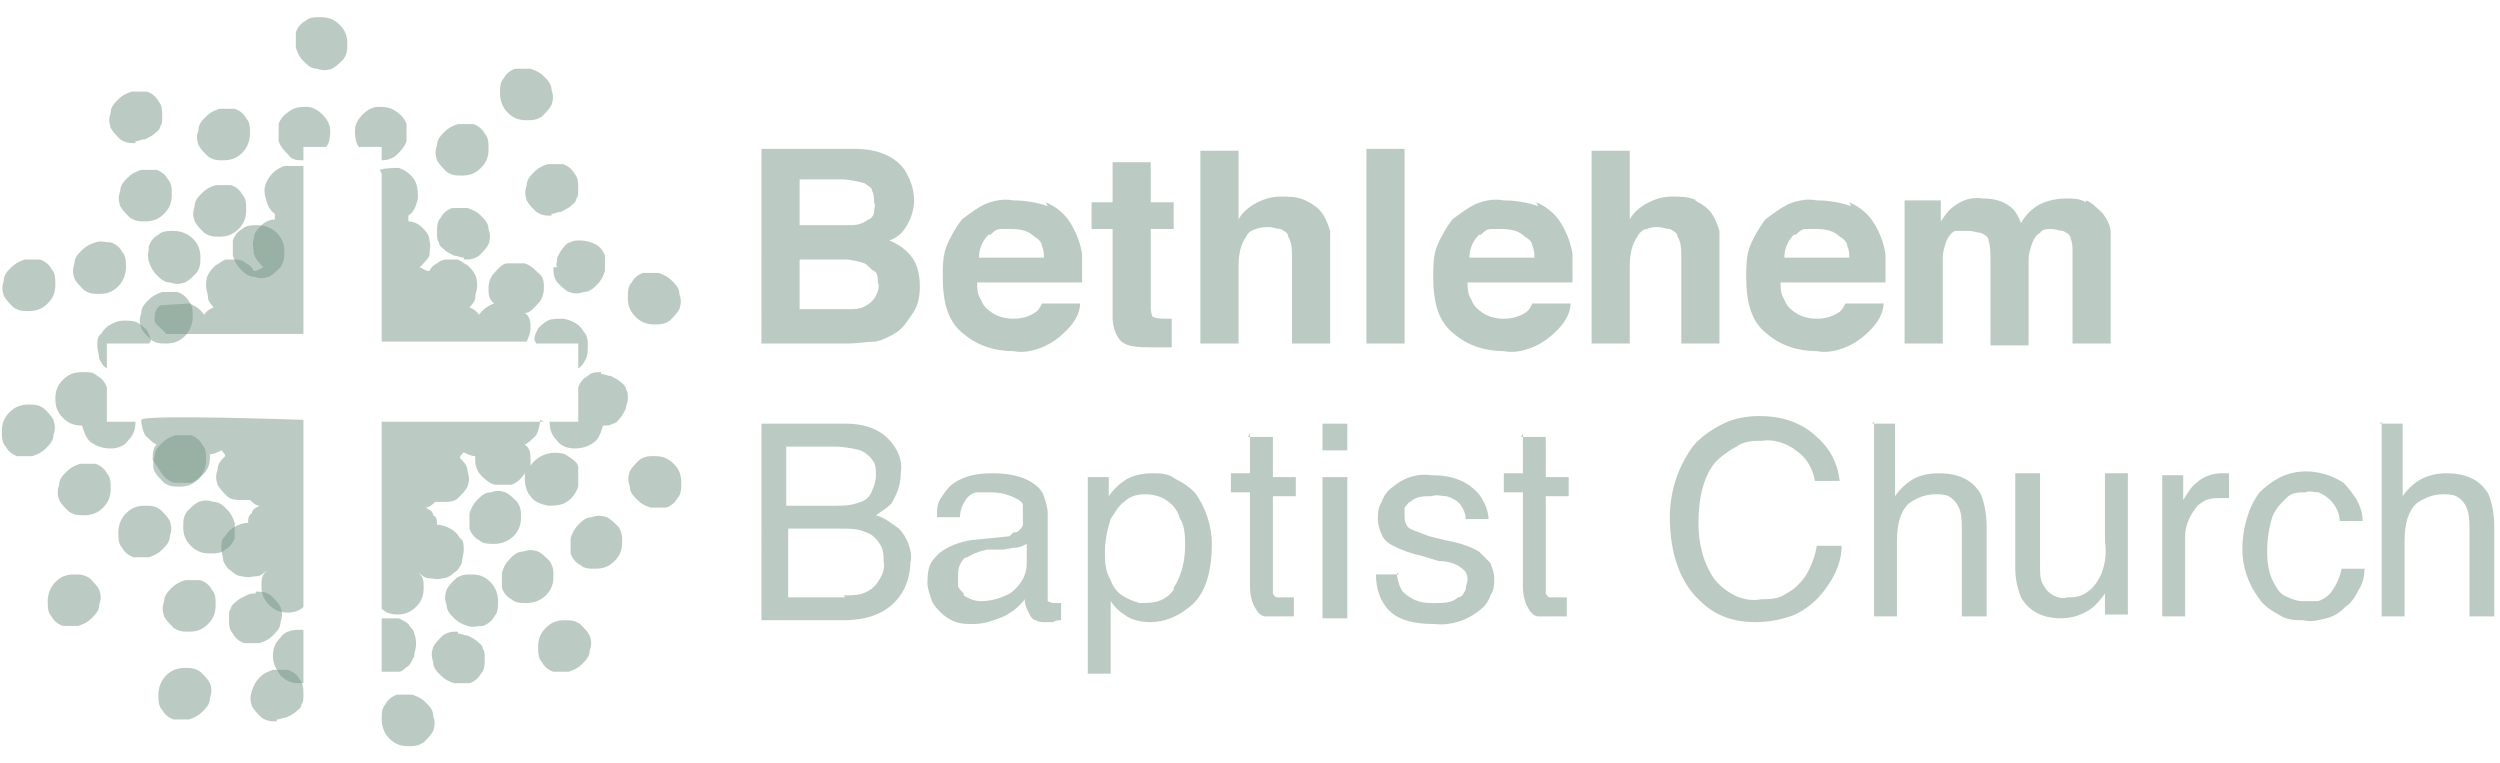 <svg width="131" height="40" id="Layer_1" xmlns="http://www.w3.org/2000/svg" version="1.1"><defs><style>.st0{fill:#789888;fill-opacity:.5}</style></defs><g id="Homepage"><g id="Group_1358"><g id="Group_1357"><g id="Group_11"><path id="Vector" class="st0" d="M20 8.4c.3 0 .6-.1.8-.3.2-.2.4-.4.5-.7v-.9c-.1-.3-.3-.5-.6-.7-.3-.2-.6-.2-.9-.2-.3 0-.6.2-.8.4s-.4.5-.4.8c0 .3 0 .6.2.9H20v.7Z"/><path id="Vector_2" class="st0" d="M20 9.1v8.8h7.6c.1-.2.2-.5.2-.7 0-.3 0-.6-.3-.8.3 0 .5-.3.7-.5.2-.2.3-.5.3-.8 0-.3 0-.6-.3-.8-.2-.2-.4-.4-.7-.5h-.9c-.3 0-.5.3-.7.5-.2.2-.3.5-.3.8 0 .3 0 .6.3.8-.3.1-.6.3-.8.6-.1-.2-.3-.3-.5-.4.1-.1.3-.3.3-.5s.1-.4.1-.6c0-.2 0-.4-.1-.6s-.2-.3-.4-.5c-.2-.1-.3-.2-.5-.3h-.6c-.2 0-.4.1-.5.2-.2.1-.3.2-.4.4-.2 0-.3-.1-.5-.2.2-.2.4-.4.5-.6 0-.3.1-.5 0-.8 0-.3-.2-.5-.4-.7-.2-.2-.5-.3-.7-.3v-.3c.3-.2.4-.5.5-.9 0-.3 0-.7-.2-1-.2-.3-.5-.5-.8-.6-.3 0-.7 0-1 .1Z"/><path id="Vector_3" class="st0" d="M24.3 13.6c.3 0 .5 0 .8-.2.2-.2.4-.4.5-.6.1-.3.1-.5 0-.8 0-.3-.2-.5-.4-.7-.2-.2-.4-.3-.7-.4h-.8c-.3.1-.5.3-.6.5-.2.2-.2.5-.2.8 0 .2 0 .4.1.5 0 .2.2.3.3.4.1.1.3.2.5.3.2 0 .3.1.5.1Z"/><path id="Vector_4" class="st0" d="M28.5 22.1H20v9.8c.2.2.5.3.8.3.4 0 .7-.1 1-.4s.4-.6.4-1c0-.3 0-.6-.3-.8.2.1.3.3.6.3.2 0 .4.1.7 0 .2 0 .4-.1.6-.3.2-.1.3-.3.4-.5 0-.2.1-.4.1-.7 0-.2 0-.5-.2-.6-.1-.2-.3-.4-.5-.5-.2-.1-.4-.2-.7-.2 0-.2 0-.4-.2-.5 0-.2-.2-.3-.4-.4.2 0 .4-.2.5-.3h.4c.3 0 .6 0 .8-.2.2-.2.4-.4.5-.6.1-.3.1-.5 0-.8 0-.3-.2-.5-.4-.7 0-.1.1-.2.2-.3.2.1.4.2.6.2v.2c0 .3.1.6.3.8.2.2.4.4.7.5h.9c.3-.1.5-.3.7-.6v.3c0 .3.1.7.3.9.2.3.5.4.9.5.3 0 .7 0 1-.2.3-.2.5-.5.6-.8v-1c0-.3-.4-.5-.7-.7-.3-.1-.7-.1-1 0-.3.1-.6.3-.8.6v-.3c0-.3 0-.6-.3-.8.2-.1.4-.3.6-.5.1-.2.2-.5.2-.8"/><path id="Vector_5" class="st0" d="M34.3 17c.3 0 .5 0 .8-.2.2-.2.4-.4.5-.6.1-.3.1-.5 0-.8 0-.3-.2-.5-.4-.7-.2-.2-.4-.3-.7-.4h-.8c-.3.1-.5.3-.6.5-.2.2-.2.5-.2.8 0 .4.1.7.4 1 .3.3.6.4 1 .4Z"/><path id="Vector_6" class="st0" d="M28.1 18h2.2v1.3c.2-.1.3-.3.4-.5.1-.2.1-.4.1-.7 0-.2 0-.5-.2-.7-.1-.2-.3-.4-.5-.5s-.4-.2-.7-.2c-.2 0-.5 0-.7.1-.2.1-.4.3-.5.4-.1.2-.2.4-.2.6Z"/><path id="Vector_7" class="st0" d="M27.6 6.3c.3 0 .5 0 .8-.2.2-.2.4-.4.5-.6.1-.3.1-.5 0-.8 0-.3-.2-.5-.4-.7-.2-.2-.4-.3-.7-.4H27c-.3.1-.5.3-.6.5-.2.2-.2.5-.2.8s.1.7.4 1c.3.3.6.4 1 .4Z"/><path id="Vector_8" class="st0" d="M20 32.5v2.7h.9c.2 0 .3-.2.5-.3.1-.1.2-.3.3-.5 0-.2.1-.4.1-.6s0-.4-.1-.6c0-.2-.2-.3-.3-.5-.1-.1-.3-.2-.5-.3H20"/><path id="Vector_9" class="st0" d="M29 14c0 .3 0 .5.2.8.2.2.4.4.6.5.3.1.5.1.8 0 .3 0 .5-.2.7-.4.2-.2.3-.4.4-.7v-.8c-.1-.3-.3-.5-.5-.6-.2-.1-.5-.2-.8-.2-.2 0-.4 0-.5.1-.2 0-.3.2-.4.3-.1.1-.2.3-.3.5 0 .2-.1.4 0 .5Z"/><path id="Vector_10" class="st0" d="M29 30.2c0-.3 0-.5-.2-.8-.2-.2-.4-.4-.6-.5-.3-.1-.5-.1-.8 0-.3 0-.5.2-.7.4-.2.2-.3.4-.4.7v.8c.1.3.3.5.5.6.2.2.5.2.8.2s.7-.1 1-.4c.3-.3.4-.6.4-1Z"/><path id="Vector_11" class="st0" d="M32.6 28.4c0-.3 0-.5-.2-.8-.2-.2-.4-.4-.6-.5-.3-.1-.5-.1-.8 0-.3 0-.5.2-.7.4s-.3.4-.4.7v.8c.1.3.3.5.5.6.2.2.5.2.8.2.4 0 .7-.1 1-.4s.4-.6.4-1Z"/><path id="Vector_12" class="st0" d="M24.7 30.1c-.3 0-.5 0-.8.2-.2.2-.4.4-.5.6-.1.3-.1.5 0 .8 0 .3.2.5.4.7.2.2.4.3.7.4s.5 0 .8 0c.3-.1.5-.3.6-.5.2-.2.2-.5.2-.8s-.1-.7-.4-1c-.3-.3-.6-.4-1-.4Z"/><path id="Vector_13" class="st0" d="M34.3 23.9c-.3 0-.5 0-.8.2-.2.2-.4.4-.5.6-.1.3-.1.5 0 .8 0 .3.2.5.4.7.2.2.4.3.7.4h.8c.3-.1.5-.3.6-.5.2-.2.2-.5.2-.8 0-.4-.1-.7-.4-1-.3-.3-.6-.4-1-.4"/><path id="Vector_14" class="st0" d="M24 33.1c-.3 0-.5 0-.8.2-.2.2-.4.4-.5.6-.1.3-.1.5 0 .8 0 .3.2.5.4.7.2.2.4.3.7.4h.8c.3-.1.5-.3.6-.5.2-.2.2-.5.2-.8 0-.2 0-.4-.1-.5 0-.2-.2-.3-.3-.4-.1-.1-.3-.2-.5-.3-.2 0-.3-.1-.5-.1Z"/><path id="Vector_15" class="st0" d="M21.4 39.1c.3 0 .5 0 .8-.2.2-.2.4-.4.5-.6.1-.3.1-.5 0-.8 0-.3-.2-.5-.4-.7-.2-.2-.4-.3-.7-.4h-.8c-.3.1-.5.3-.6.5-.2.2-.2.5-.2.8s.1.7.4 1c.3.3.6.4 1 .4Z"/><path id="Vector_16" class="st0" d="M31.5 19.5c-.3 0-.5 0-.7.2-.2.1-.4.3-.5.6v1.8h-1.5c0 .4.1.7.4 1 .2.3.6.4.9.4.4 0 .7-.1 1-.3.3-.2.4-.6.5-.9.2 0 .4 0 .5-.1.2 0 .3-.2.4-.3s.2-.3.3-.5c0-.2.1-.3.1-.5s0-.4-.1-.5c0-.2-.2-.3-.3-.4s-.3-.2-.5-.3c-.2 0-.3-.1-.5-.1"/><path id="Vector_17" class="st0" d="M27.3 27.1c0-.3 0-.5-.2-.8-.2-.2-.4-.4-.6-.5-.3-.1-.5-.1-.8 0-.3 0-.5.2-.7.4-.2.2-.3.4-.4.7v.8c.1.3.3.5.5.6.2.2.5.2.8.2s.7-.1 1-.4c.3-.3.4-.6.4-1Z"/><path id="Vector_18" class="st0" d="M15.9 8.4c-.3 0-.6 0-.8-.3-.2-.2-.4-.4-.5-.7v-.9c.1-.3.3-.5.6-.7.3-.2.6-.2.9-.2.3 0 .6.2.8.4.2.2.4.5.4.8 0 .3 0 .6-.2.9h-1.2v.7Z"/><path id="Vector_19" class="st0" d="M9.9 15.9c.3.1.6.3.8.6.1-.2.3-.3.5-.4-.1-.1-.3-.3-.3-.5s-.1-.4-.1-.6c0-.2 0-.4.1-.6s.2-.3.4-.5c.2-.1.3-.2.5-.3h.6c.2 0 .4.1.5.2.2.1.3.2.4.4.2 0 .3-.1.5-.2-.2-.2-.4-.4-.5-.7 0-.3-.1-.5 0-.8 0-.3.2-.5.4-.7.2-.2.5-.3.7-.3v-.3c-.3-.2-.4-.5-.5-.9s0-.7.2-1c.2-.3.5-.5.8-.6h1v8.8H8.7c-.1-.2-.6-.5-.6-.7 0-.3 0-.6.3-.8"/><path id="Vector_20" class="st0" d="M11.5 12.4c-.3 0-.5 0-.8-.2-.2-.2-.4-.4-.5-.6-.1-.3-.1-.5 0-.8 0-.3.2-.5.4-.7.2-.2.4-.3.7-.4h.8c.3.1.5.3.6.5.2.2.2.5.2.8 0 .4-.1.7-.4 1-.3.3-.6.4-1 .4Z"/><path id="Vector_21" class="st0" d="M24.2 9.2c-.3 0-.5 0-.8-.2-.2-.2-.4-.4-.5-.6-.1-.3-.1-.5 0-.8 0-.3.2-.5.4-.7.2-.2.4-.3.7-.4h.8c.3.1.5.3.6.5.2.2.2.5.2.8 0 .4-.1.7-.4 1-.3.3-.6.4-1 .4Z"/><path id="Vector_22" class="st0" d="M8 24.1c0-.3 0-.6.2-.8-.2-.1-.4-.3-.6-.5-.1-.2-.2-.5-.2-.8s8.5 0 8.5 0v9.8c-.2.2-.5.3-.8.3-.4 0-.7-.1-1-.4-.3-.3-.4-.6-.4-1 0-.3 0-.6.3-.8-.2.1-.3.3-.6.3-.2 0-.4.1-.7 0-.2 0-.4-.1-.6-.3-.2-.1-.3-.3-.4-.5 0-.2-.1-.4-.1-.7 0-.2 0-.5.2-.6.1-.2.3-.4.5-.5.2-.1.4-.2.7-.2 0-.2 0-.4.2-.5 0-.2.2-.3.4-.4-.2 0-.4-.2-.5-.3h-.4c-.3 0-.6 0-.8-.2-.2-.2-.4-.4-.5-.6-.1-.3-.1-.5 0-.8 0-.3.2-.5.4-.7 0-.1-.1-.2-.2-.3-.2.1-.4.2-.6.2v.2c0 .3-.1.6-.3.8s-.4.4-.7.5h-.9c-.3-.1-.5-.3-.7-.6"/><path id="Vector_23" class="st0" d="M1.5 16.3c-.3 0-.5 0-.8-.2-.2-.2-.4-.4-.5-.6-.1-.3-.1-.5 0-.8 0-.3.2-.5.4-.7.2-.2.4-.3.7-.4h.8c.3.1.5.3.6.5.2.2.2.5.2.8 0 .4-.1.7-.4 1-.3.3-.6.4-1 .4Z"/><path id="Vector_24" class="st0" d="M7.6 11.6c-.3 0-.5 0-.8-.2-.2-.2-.4-.4-.5-.6-.1-.3-.1-.5 0-.8 0-.3.2-.5.4-.7.2-.2.4-.3.7-.4h.8c.3.1.5.3.6.5.2.2.2.5.2.8 0 .4-.1.7-.4 1-.3.3-.6.4-1 .4Z"/><path id="Vector_25" class="st0" d="M28.9 11.3c-.3 0-.5 0-.8-.2-.2-.2-.4-.4-.5-.6-.1-.3-.1-.5 0-.8 0-.3.2-.5.4-.7.2-.2.4-.3.7-.4h.8c.3.1.5.3.6.5.2.2.2.5.2.8s0 .4-.1.5c0 .2-.2.3-.3.4-.1.1-.3.2-.5.3-.2 0-.3.1-.5.1Z"/><path id="Vector_26" class="st0" d="M5.2 15.4c-.3 0-.5 0-.8-.2-.2-.2-.4-.4-.5-.6-.1-.3-.1-.5 0-.8 0-.3.2-.5.4-.7.2-.2.4-.3.7-.4s.5 0 .8 0c.3.1.5.3.6.5.2.2.2.5.2.8s-.1.7-.4 1c-.3.3-.6.4-1 .4Z"/><path id="Vector_27" class="st0" d="M7.1 7.5c-.3 0-.5 0-.8-.2-.2-.2-.4-.4-.5-.6-.1-.3-.1-.5 0-.8 0-.3.2-.5.4-.7.2-.2.4-.3.7-.4h.8c.3.1.5.3.6.5.2.2.2.5.2.8s0 .4-.1.5c0 .2-.2.3-.3.4-.1.1-.3.2-.5.3-.2 0-.3.1-.5.1Z"/><path id="Vector_28" class="st0" d="M4.4 27c-.3 0-.5 0-.8-.2-.2-.2-.4-.4-.5-.6-.1-.3-.1-.5 0-.8 0-.3.2-.5.4-.7.2-.2.4-.3.7-.4H5c.3.1.5.3.6.5.2.2.2.5.2.8 0 .4-.1.7-.4 1-.3.3-.6.4-1 .4"/><path id="Vector_29" class="st0" d="M9.4 25.5c-.3 0-.5 0-.8-.2-.2-.2-.4-.4-.5-.6s-.1-.5 0-.8c0-.3.2-.5.4-.7.2-.2.4-.3.7-.4h.8c.3.1.5.3.6.5.2.2.2.5.2.8s-.1.7-.4 1c-.3.3-.6.4-1 .4Z"/><path id="Vector_30" class="st0" d="M7.8 18H5.6v1.3c-.2-.1-.3-.3-.4-.5 0-.2-.1-.4-.1-.7 0-.2 0-.5.2-.6.1-.2.3-.4.5-.5.2-.1.4-.2.7-.2.2 0 .5 0 .7.1.2.1.4.3.5.4.1.2.2.4.2.6Z"/><path id="Vector_31" class="st0" d="M11.7 8.4c-.3 0-.5 0-.8-.2-.2-.2-.4-.4-.5-.6-.1-.3-.1-.5 0-.8 0-.3.2-.5.4-.7.2-.2.4-.3.7-.4h.8c.3.1.5.3.6.5.2.2.2.5.2.8s-.1.7-.4 1c-.3.3-.6.4-1 .4Z"/><path id="Vector_32" class="st0" d="M8.7 18c-.3 0-.5 0-.8-.2-.2-.2-.4-.4-.5-.6-.1-.3-.1-.5 0-.8 0-.3.2-.5.4-.7s.4-.3.7-.4h.8c.3.1.5.3.6.5.2.2.2.5.2.8s-.1.7-.4 1c-.3.3-.6.4-1 .4Z"/><path id="Vector_33" class="st0" d="M15.9 33.1v2.7h-.3c-.4 0-.7-.2-.9-.4-.2-.3-.4-.6-.4-1s.1-.7.4-1c.2-.3.6-.4.9-.4h.3"/><path id="Vector_34" class="st0" d="M10.5 13.5c0 .3 0 .5-.2.8-.2.2-.4.4-.6.5-.3.1-.5.1-.8 0-.3 0-.5-.2-.7-.4-.2-.2-.3-.4-.4-.7s0-.5 0-.8c.1-.3.3-.5.5-.6.2-.2.5-.2.8-.2s.7.1 1 .4c.3.3.4.6.4 1Z"/><path id="Vector_35" class="st0" d="M14.9 13.2c0 .3 0 .5-.2.8-.2.2-.4.4-.6.5-.3.1-.5.1-.8 0-.3 0-.5-.2-.7-.4s-.3-.4-.4-.7v-.8c.1-.3.3-.5.5-.6.2-.2.5-.2.8-.2s.7.1 1 .4c.3.3.4.6.4 1Z"/><path id="Vector_36" class="st0" d="M18.2 2.3c0 .3 0 .5-.2.8-.2.2-.4.4-.6.5-.3.1-.5.1-.8 0-.3 0-.5-.2-.7-.4-.2-.2-.3-.4-.4-.7v-.8c.1-.3.3-.5.5-.6.2-.2.5-.2.8-.2.4 0 .7.1 1 .4.3.3.4.6.4 1Z"/><path id="Vector_37" class="st0" d="M9.6 27.6c0-.3 0-.5.2-.8.2-.2.4-.4.6-.5.3-.1.5-.1.8 0 .3 0 .5.2.7.4.2.2.3.4.4.7v.8c-.1.3-.3.5-.5.6-.2.2-.5.2-.8.2-.4 0-.7-.1-1-.4-.3-.3-.4-.6-.4-1Z"/><path id="Vector_38" class="st0" d="M13.4 31c.3 0 .5 0 .8.2.2.2.4.4.5.6.1.3.1.5 0 .8 0 .3-.2.5-.4.7s-.4.3-.7.4h-.8c-.3-.1-.5-.3-.6-.5-.2-.2-.2-.5-.2-.8s0-.4.1-.5c0-.2.2-.3.3-.4.1-.1.3-.2.5-.3s.3-.1.5-.1Z"/><path id="Vector_39" class="st0" d="M9.7 35c.3 0 .5 0 .8.2.2.2.4.4.5.6s.1.5 0 .8c0 .3-.2.5-.4.7-.2.2-.4.3-.7.4h-.8c-.3-.1-.5-.3-.6-.5-.2-.2-.2-.5-.2-.8s.1-.7.4-1c.3-.3.6-.4 1-.4Z"/><path id="Vector_40" class="st0" d="M7.6 26.5c.3 0 .5 0 .8.2.2.2.4.4.5.6.1.3.1.5 0 .8 0 .3-.2.5-.4.7-.2.2-.4.3-.7.4H7c-.3-.1-.5-.3-.6-.5-.2-.2-.2-.5-.2-.8s.1-.7.4-1c.3-.3.6-.4 1-.4Z"/><path id="Vector_41" class="st0" d="M3.9 30.1c.3 0 .5 0 .8.2.2.2.4.4.5.6.1.3.1.5 0 .8 0 .3-.2.5-.4.7-.2.2-.4.3-.7.4h-.8c-.3-.1-.5-.3-.6-.5-.2-.2-.2-.5-.2-.8s.1-.7.4-1c.3-.3.6-.4 1-.4Z"/><path id="Vector_42" class="st0" d="M29.6 32.5c.3 0 .5 0 .8.2.2.2.4.4.5.6.1.3.1.5 0 .8 0 .3-.2.5-.4.7-.2.2-.4.3-.7.4H29c-.3-.1-.5-.3-.6-.5-.2-.2-.2-.5-.2-.8 0-.4.1-.7.4-1 .3-.3.6-.4 1-.4Z"/><path id="Vector_43" class="st0" d="M1.5 21.2c.3 0 .5 0 .8.2.2.2.4.4.5.6.1.3.1.5 0 .8 0 .3-.2.5-.4.7-.2.2-.4.3-.7.4H.9c-.3-.1-.5-.3-.6-.5-.2-.2-.2-.5-.2-.8 0-.4.1-.7.4-1 .3-.3.6-.4 1-.4Z"/><path id="Vector_44" class="st0" d="M14.5 37.8c-.3 0-.5 0-.8-.2-.2-.2-.4-.4-.5-.6-.1-.3-.1-.5 0-.8s.2-.5.4-.7c.2-.2.4-.3.7-.4h.8c.3.1.5.3.6.5.2.2.2.5.2.8 0 .2 0 .4-.1.5 0 .2-.2.3-.3.4-.1.1-.3.2-.5.3-.2 0-.3.1-.5.1Z"/><path id="Vector_45" class="st0" d="M9.9 33.1c-.3 0-.5 0-.8-.2-.2-.2-.4-.4-.5-.6-.1-.3-.1-.5 0-.8 0-.3.2-.5.4-.7.2-.2.4-.3.7-.4h.8c.3.1.5.3.6.5.2.2.2.5.2.8 0 .4-.1.7-.4 1-.3.3-.6.4-1 .4Z"/><path id="Vector_46" class="st0" d="M4.4 19.5c.3 0 .5 0 .7.2.2.1.4.3.5.6v1.8h1.5c0 .4-.1.7-.4 1-.2.3-.6.4-.9.4-.4 0-.7-.1-1-.3-.3-.2-.4-.6-.5-.9-.4 0-.7-.1-1-.4-.3-.3-.4-.6-.4-1s.1-.7.4-1c.3-.3.6-.4 1-.4"/><path id="Vector_47" class="st0" d="M47.4 8.9c.3.5.5 1 .5 1.6 0 .5-.2 1.1-.5 1.5-.2.3-.5.5-.8.6.5.2.9.5 1.2.9.3.4.4 1 .4 1.5 0 .6-.1 1.1-.5 1.6-.2.3-.4.6-.7.8-.3.2-.7.4-1.1.5-.5 0-1 .1-1.4.1h-4.6V7.8h4.9c1.2 0 2.1.4 2.6 1.1m-5.5.7v2.2h2.5c.4 0 .7 0 1.1-.3.1 0 .3-.2.3-.4s.1-.3 0-.5c0-.2 0-.4-.1-.6 0-.2-.3-.3-.4-.4-.4-.1-.8-.2-1.2-.2h-2.2Zm0 3.9v2.7h2.5c.4 0 .7 0 1-.2.2-.1.4-.3.5-.5.1-.2.2-.5.1-.7 0-.2 0-.5-.2-.6s-.3-.3-.5-.4c-.3-.1-.7-.2-1-.2h-2.5Z"/><path id="Vector_48" class="st0" d="M54.8 10.6c.5.2 1 .6 1.3 1.1.3.5.5 1 .6 1.6v1.5h-5.5c0 .3 0 .6.2.9.1.3.3.5.6.7.3.2.7.3 1.1.3.4 0 .8-.1 1.1-.3.2-.1.3-.3.4-.5h2c0 .5-.3 1-.7 1.4-.4.4-.8.7-1.3.9-.5.2-1 .3-1.5.2-1 0-1.9-.3-2.6-.9-.8-.6-1.1-1.6-1.1-3 0-.5 0-1.1.2-1.6s.5-1 .8-1.4c.4-.3.8-.6 1.2-.8.5-.2 1-.3 1.5-.2.6 0 1.2.1 1.8.3m-3.1 1.5c-.3.3-.5.7-.5 1.2h3.4c0-.2 0-.4-.1-.6 0-.2-.2-.4-.4-.5-.3-.3-.7-.4-1.2-.4h-.6c-.2 0-.4.2-.5.3Z"/><path id="Vector_49" class="st0" d="M57.2 12v-1.4h1.1V8.5h2v2.1h1.2V12h-1.2v4c0 .2 0 .4.1.6.2.1.5.1.7.1h.3v1.5h-.9c-.9 0-1.6 0-1.9-.5-.2-.3-.3-.7-.3-1.1V12h-1.1Z"/><path id="Vector_50" class="st0" d="M68.4 10.5c.4.2.7.4.9.7.2.3.3.6.4.9V18h-2v-4.6c0-.3 0-.7-.2-1 0-.2-.2-.3-.4-.4-.2 0-.4-.1-.6-.1-.2 0-.4 0-.7.1s-.4.2-.5.4c-.3.4-.4 1-.4 1.5V18h-2V7.9h2v3.6c.2-.4.6-.7 1-.9.4-.2.8-.3 1.2-.3.4 0 .9 0 1.3.2"/><path id="Vector_51" class="st0" d="M73.6 7.8h-2V18h2V7.8Z"/><path id="Vector_52" class="st0" d="M80.5 10.6c.5.2 1 .6 1.3 1.1.3.5.5 1 .6 1.6v1.5h-5.5c0 .3 0 .6.2.9.1.3.3.5.6.7.3.2.7.3 1.1.3.4 0 .8-.1 1.1-.3.2-.1.3-.3.4-.5h2c0 .5-.3 1-.7 1.4-.4.4-.8.7-1.3.9-.5.2-1 .3-1.5.2-1 0-1.9-.3-2.6-.9-.8-.6-1.1-1.6-1.1-3 0-.5 0-1.1.2-1.6s.5-1 .8-1.4c.4-.3.8-.6 1.2-.8.5-.2 1-.3 1.5-.2.6 0 1.2.1 1.8.3m-3.1 1.5c-.3.3-.5.7-.5 1.2h3.4c0-.2 0-.4-.1-.6 0-.2-.2-.4-.4-.5-.3-.3-.7-.4-1.2-.4h-.6c-.2 0-.4.2-.5.3"/><path id="Vector_53" class="st0" d="M88.8 10.5c.4.2.7.4.9.7.2.3.3.6.4.9V18h-2v-4.6c0-.3 0-.7-.2-1 0-.2-.2-.3-.4-.4-.2 0-.4-.1-.6-.1-.2 0-.4 0-.6.1-.2 0-.4.2-.5.4-.3.4-.4 1-.4 1.5V18h-2V7.9h2v3.6c.2-.4.6-.7 1-.9.4-.2.8-.3 1.2-.3.4 0 .9 0 1.3.2Z"/><path id="Vector_54" class="st0" d="M96.9 10.6c.5.2 1 .6 1.3 1.1.3.5.5 1 .6 1.6v1.5h-5.5c0 .3 0 .6.2.9.1.3.3.5.6.7.3.2.7.3 1.1.3.4 0 .8-.1 1.1-.3.2-.1.3-.3.4-.5h2c0 .5-.3 1-.7 1.4-.4.4-.8.7-1.3.9s-1 .3-1.5.2c-1 0-1.9-.3-2.6-.9-.8-.6-1.1-1.6-1.1-3 0-.5 0-1.1.2-1.6s.5-1 .8-1.4c.4-.3.8-.6 1.2-.8.5-.2 1-.3 1.5-.2.6 0 1.2.1 1.8.3ZM94 12.3c-.3.3-.5.7-.5 1.2h3.4c0-.2 0-.4-.1-.6 0-.2-.2-.4-.4-.5-.3-.3-.7-.4-1.2-.4h-.6c-.2 0-.4.2-.5.3Z"/><path id="Vector_55" class="st0" d="M109.3 10.5c.3.1.6.4.9.7.2.3.4.6.4 1V18h-2v-4.8c0-.2 0-.5-.1-.7 0-.2-.2-.3-.4-.4-.2 0-.4-.1-.6-.1-.2 0-.5 0-.6.2-.2.1-.3.3-.4.5-.1.3-.2.6-.2.9v4.5h-2v-4.5c0-.3 0-.7-.1-1 0-.2-.2-.3-.4-.4-.2 0-.4-.1-.6-.1h-.7c-.2 0-.4.3-.5.5-.1.3-.2.6-.2.9V18h-2v-7.5h1.9v1.1c.2-.3.4-.6.7-.8.4-.3.9-.5 1.5-.4.5 0 1 .1 1.4.4.3.2.5.6.6.9.2-.4.6-.8 1-1 .4-.2.9-.3 1.4-.3.3 0 .7 0 1 .2"/><path id="Vector_56" class="st0" d="M39.9 22.2h4.4c1.2 0 2 .4 2.5 1.1.3.4.5.9.4 1.5 0 .6-.2 1.1-.5 1.6-.2.2-.5.4-.8.6.4.1.8.4 1.2.7.2.2.4.5.5.8.1.3.2.6.1 1 0 .6-.2 1.3-.6 1.8-.6.8-1.6 1.2-2.9 1.2h-4.3V22.4Zm3.8 4.3c.5 0 .9 0 1.4-.2.3-.1.5-.3.6-.6.1-.2.2-.5.2-.8 0-.3 0-.6-.2-.8-.1-.2-.4-.4-.6-.5-.4-.1-.9-.2-1.4-.2h-2.5v3.1h2.5Zm.5 4.7c.3 0 .7 0 1-.1.3-.1.6-.3.8-.6.2-.3.4-.7.3-1.1 0-.3 0-.6-.2-.9-.2-.3-.4-.5-.7-.6-.4-.2-.9-.2-1.4-.2h-2.7v3.6h3Z"/><path id="Vector_57" class="st0" d="M53.1 27.9c.1 0 .2 0 .3-.1 0 0 .2-.2.2-.3v-1c0-.2-.2-.3-.4-.4-.4-.2-.8-.3-1.3-.3h-.7c-.2 0-.5.2-.6.4-.2.3-.3.6-.3.9h-1.2c0-.4 0-.7.2-1 .2-.3.4-.6.7-.8.6-.4 1.3-.5 2-.5s1.5.1 2.1.5c.3.2.5.4.6.7.1.3.2.6.2.9v4.6s.2.1.3.1h.4v.9c-.1 0-.3 0-.4.1h-.4c-.2 0-.4 0-.5-.1-.2 0-.3-.2-.4-.4-.1-.2-.2-.4-.2-.7-.3.4-.7.7-1.1.9-.5.2-1 .4-1.6.4-.3 0-.6 0-.9-.1-.3-.1-.6-.3-.8-.5-.2-.2-.4-.4-.5-.7-.1-.3-.2-.6-.2-.8 0-.3 0-.6.1-.9.1-.3.3-.5.5-.7.5-.4 1.1-.6 1.7-.7l2-.2Zm-2.6 3.3c.3.2.6.3.9.3.4 0 .9-.1 1.3-.3.3-.1.6-.4.8-.7.2-.3.3-.6.3-1v-1c-.2.1-.4.2-.6.2-.2 0-.5.1-.7.1h-.8c-.4.1-.7.2-1 .4-.2 0-.3.2-.4.4-.1.2-.1.4-.1.6v.5c0 .1.2.3.3.4"/><path id="Vector_58" class="st0" d="M56.9 25h1.2v1c.2-.3.5-.6.8-.8.4-.3 1-.4 1.5-.4.4 0 .8 0 1.2.3.4.2.7.4 1 .7.6.8.9 1.8.9 2.7 0 1.6-.4 2.8-1.3 3.4-.5.4-1.2.7-1.9.7-.5 0-1-.1-1.4-.4-.3-.2-.5-.4-.7-.7v3.8H57V25Zm4.6 5.8c.4-.6.6-1.4.6-2.2 0-.5 0-1-.3-1.5-.1-.4-.4-.7-.7-.9s-.7-.3-1.1-.3c-.4 0-.8.1-1.1.4-.3.2-.5.6-.7.9-.2.6-.3 1.2-.3 1.7s0 1 .3 1.5c.1.3.3.6.6.8.3.2.6.3.9.4.3 0 .7 0 1-.1.3-.1.6-.3.8-.6"/><path id="Vector_59" class="st0" d="M65.4 22.9h1.3V25h1.2v1h-1.2v5.1s.1.2.2.2h.9v1h-1.5c-.2 0-.4-.2-.5-.4-.2-.3-.3-.7-.3-1.2v-4.9h-1v-1h1v-2.1Z"/><path id="Vector_60" class="st0" d="M69.3 22.2h1.3v1.4h-1.3v-1.4Zm0 2.8h1.3v7.4h-1.3V25Z"/><path id="Vector_61" class="st0" d="M73.2 30c0 .3.1.7.3 1 .2.2.5.4.8.5.3.1.6.1.9.1.4 0 .9 0 1.2-.3.2 0 .3-.2.4-.4 0-.2.1-.4.1-.5 0-.1 0-.3-.1-.4 0-.1-.2-.2-.3-.3-.3-.2-.7-.3-1.1-.3l-1-.3c-.5-.1-1-.3-1.4-.5-.2-.1-.5-.3-.6-.6-.1-.2-.2-.5-.2-.8 0-.3 0-.6.2-.9.1-.3.3-.6.6-.8.6-.5 1.3-.7 2-.6 1.1 0 1.9.3 2.5 1 .3.4.5.9.5 1.3h-1.2c0-.3-.1-.5-.3-.8-.2-.2-.4-.3-.7-.4-.3 0-.5-.1-.8 0-.4 0-.8 0-1.1.3-.1 0-.2.2-.3.3v.4c0 .2 0 .3.1.5s.2.2.4.3c.3.1.5.2.8.3l.8.2c.6.1 1.3.3 1.8.6l.6.6c.1.3.2.5.2.8 0 .3 0 .6-.2.9-.1.3-.3.6-.6.8-.6.5-1.5.8-2.3.7-1.1 0-1.9-.2-2.4-.7-.5-.5-.7-1.2-.7-1.9h1.2Z"/><path id="Vector_62" class="st0" d="M79.7 22.9H81V25h1.2v1H81v5.1s.1.2.2.2h.9v1h-1.5c-.2 0-.4-.2-.5-.4-.2-.3-.3-.7-.3-1.2v-4.9h-1v-1h1v-2.1Z"/><path id="Vector_63" class="st0" d="M95.2 22.9c.7.6 1.1 1.4 1.2 2.3h-1.3c-.1-.6-.4-1.2-1-1.6-.5-.4-1.2-.6-1.8-.5-.4 0-.9 0-1.3.3-.4.2-.8.5-1.1.8-.6.7-.9 1.8-.9 3.2 0 1 .2 2 .8 2.9.3.4.7.7 1.1.9.4.2.9.3 1.4.2.4 0 .9 0 1.3-.3.4-.2.7-.5 1-.9.3-.5.5-1 .6-1.6h1.3c0 1-.5 1.9-1.2 2.7-.4.4-.9.8-1.5 1-.6.2-1.2.3-1.8.3-1.1 0-2.1-.3-2.9-1.1-1-.9-1.6-2.4-1.6-4.4 0-1.3.4-2.6 1.2-3.7.4-.5 1-.9 1.6-1.2.6-.3 1.3-.4 1.9-.4 1.1 0 2.1.3 2.9 1Z"/><path id="Vector_64" class="st0" d="M98.1 22.2h1.2V26c.2-.3.5-.6.8-.8.4-.3 1-.4 1.5-.4 1.1 0 1.8.4 2.2 1.1.2.5.3 1.1.3 1.7v4.7h-1.3v-4.6c0-.4 0-.8-.2-1.2-.1-.2-.3-.4-.5-.5s-.5-.1-.7-.1c-.5 0-1 .2-1.4.5-.4.4-.6 1-.6 2v3.9h-1.2V22.1Z"/><path id="Vector_65" class="st0" d="M106.9 24.9v4.9c0 .3 0 .6.2.9.1.2.3.4.5.5.2.1.5.2.7.1.4 0 .7 0 1.1-.3.3-.2.5-.5.7-.9.2-.5.3-1.1.2-1.7v-3.6h1.2v7.4h-1.2v-1.1c-.2.3-.4.5-.6.7-.5.4-1.1.6-1.7.6-1 0-1.7-.4-2.1-1.1-.2-.5-.3-1-.3-1.5v-5h1.3Z"/><path id="Vector_66" class="st0" d="M113.2 24.9h1.2v1.3c.2-.3.4-.7.7-.9.3-.3.8-.5 1.3-.5h.4v1.3h-.4c-.3 0-.5 0-.8.1-.2.1-.5.3-.6.5-.3.4-.5.9-.5 1.4v4.2h-1.2v-7.4Z"/><path id="Vector_67" class="st0" d="M122.8 25.3c.3.3.5.6.7.9.2.4.3.7.3 1.1h-1.2c0-.4-.2-.8-.5-1.1-.2-.2-.4-.3-.6-.4-.2 0-.5-.1-.7 0-.4 0-.7 0-1 .3s-.5.5-.7.9c-.2.6-.3 1.2-.3 1.9s.1 1.3.5 1.9c.1.2.3.4.6.5.2.1.5.2.7.2h.8c.2 0 .5-.2.7-.4.3-.4.5-.8.6-1.3h1.2c0 .4-.1.8-.3 1.1-.2.4-.4.7-.7.9-.3.3-.6.5-1 .6-.4.1-.8.2-1.2.1-.4 0-.9 0-1.3-.3-.4-.2-.8-.5-1-.8-.6-.8-.9-1.7-.9-2.6 0-1.1.3-2.2.9-3 .3-.3.7-.6 1.1-.8.4-.2.9-.3 1.3-.3.7 0 1.4.2 2 .6Z"/><path id="Vector_68" class="st0" d="M124.7 22.2h1.2V26c.2-.3.5-.6.8-.8.5-.3 1-.4 1.5-.4 1.1 0 1.8.4 2.2 1.1.2.5.3 1.1.3 1.7v4.7h-1.3v-4.6c0-.4 0-.8-.2-1.2-.1-.2-.3-.4-.5-.5s-.5-.1-.7-.1c-.5 0-1 .2-1.4.5-.4.4-.6 1-.6 2v3.9h-1.2V22.1Z"/></g></g></g></g></svg>